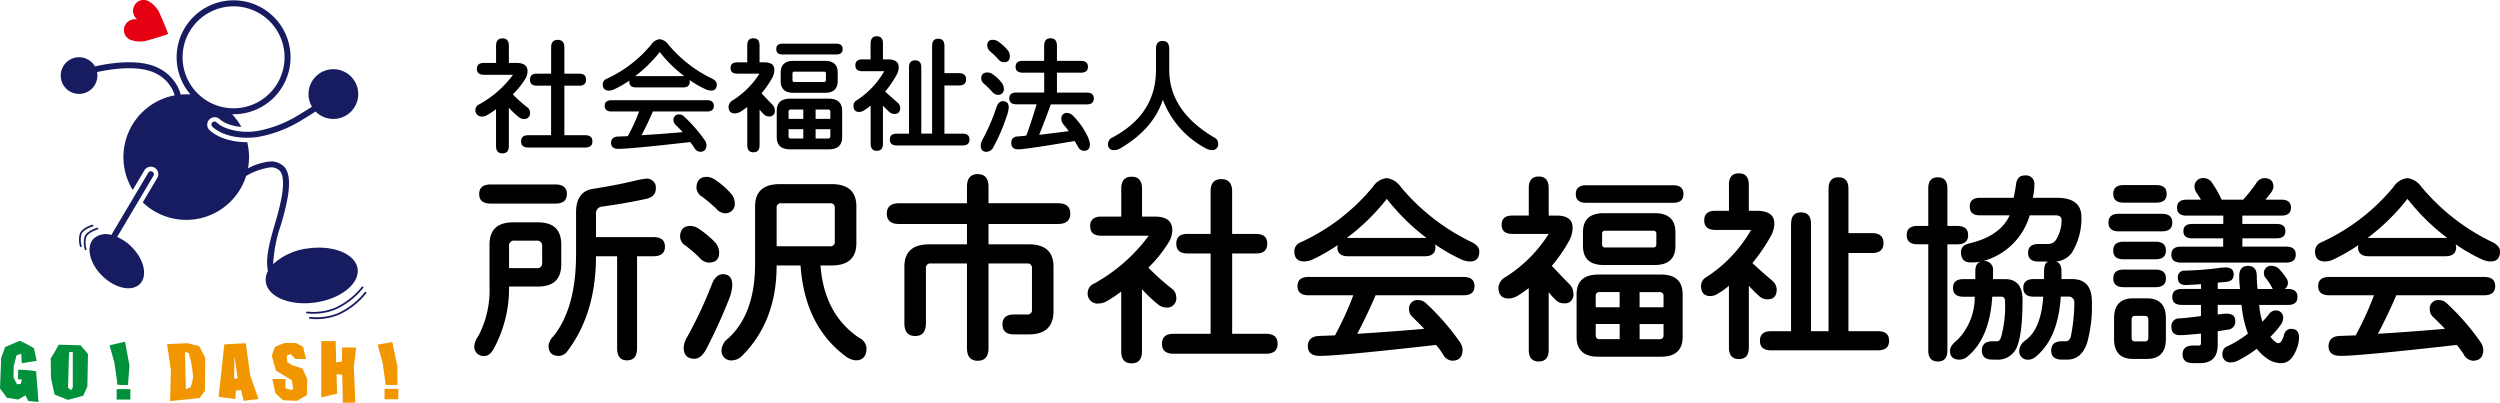 <svg xmlns="http://www.w3.org/2000/svg" width="420" height="67.681" viewBox="0 0 420 67.681"><g transform="translate(-60 -42.319)"><g transform="translate(60 42.319)"><path d="M54.517,9.185a1.871,1.871,0,0,1-.484-2.269,1.768,1.768,0,0,1,2.377-.8,4.517,4.517,0,0,1,2.058,2.429c.428.911,1.113,2.654,1.268,3.091l-.009.019c-.437.16-2.208.738-3.185.987a4.55,4.55,0,0,1-3.181-.033,1.776,1.776,0,0,1-.9-2.349A1.861,1.861,0,0,1,54.508,9.2l.009-.019Z" transform="translate(-31.487 -5.937)" fill="#e50012"/><g transform="translate(0 57.251)"><path d="M14.164,131.164l-2.5.4-.1-1.6-.8.3-.451,1.8-.052,1.9.6,1.151.653-.1.15-.752s-.653.1-.653-.1.052-1.5.052-1.5a20.28,20.28,0,0,1,3.007.249c0,.15.4,5.163.4,5.163l-1.705-.15-.5-.954-1.2.7-1.9-.3L8,135.819l.2-5.163.653-1.8,2.457-1.052a18.42,18.42,0,0,1,2.405,1.254c0,.15.451,2.1.451,2.1Z" transform="translate(-8 -127.8)" fill="#00913a"/><path d="M31.143,129.3l-3.66-.1s-1.2,2.156-1.353,2.307l.052,3.307.6,2.758,2.255.9,2.556-.7.7-1.555.1-5.464L31.138,129.3Zm-1.3,7.066-.3.5-.5-.451s.15-6.065.2-6.013c.108.108.6,0,.6,0Z" transform="translate(-17.613 -128.542)" fill="#00913a"/><path d="M47.15,128.731l2.607-.6.752,4.007-.249,3.256s-1.856.052-1.8-.1-.5-3.707-.5-3.707l-.8-2.856Z" transform="translate(-28.757 -127.975)" fill="#00913a"/><rect width="2.307" height="1.752" transform="translate(19.595 8.123)" fill="#00913a"/><g transform="translate(28.066 0.056)"><rect width="2.307" height="1.752" transform="translate(36.536 8.019)" fill="#f29600"/><path d="M73.152,129.163l-1.954-.5-3.458.15.653,4.458-.15,5.111,4.961-.5.9-1.2.052-5.562-1-1.954Zm-1.5,6.915-.752.3-.15-6.215.6.1.352,1.2a21.237,21.237,0,0,1,.4,2.8,5.019,5.019,0,0,1-.451,1.8Z" transform="translate(-67.74 -128.312)" fill="#f29600"/><path d="M91.5,134.082l-.752-5.412-3.608.2-.954,8.823,2.8.352.1-1.4.85-.1.451,1.8,2.5-.3-1.4-3.96Zm-2.706.5.052-3.758.55,3.81Z" transform="translate(-77.522 -128.318)" fill="#f29600"/><path d="M105.294,134.63h2.2v1.555l.954.3.352-.2-.249-1.452-2.654-1.6-.7-2.5s.451-1.353.55-1.5a10.153,10.153,0,0,1,1.654-.653h1.856l1.2.653.5,2.053h-1.752l-.85-.85-.653.3.1,1.052.752.5,1.8.6.8,1.752-.052,2.706-1.705.954-2.307-.1-1.3-1.2-.5-2.354Z" transform="translate(-87.601 -128.265)" fill="#f29600"/><path d="M125.549,136.738l-2.659.653V127.92h2.41Z" transform="translate(-96.981 -127.92)" fill="#f29600"/><path d="M130.307,130.16l2.358.047-.4,3.162.254,6.06-2.1.052-.15-7.216Z" transform="translate(-100.888 -129.108)" fill="#f29600"/><path d="M126.52,135.359l2.457-.4-.052,2.405-2.053-.2Z" transform="translate(-98.905 -131.653)" fill="#f29600"/><path d="M143.06,128.691l2.452-.451.855,4.059v3.157h-1.954l-.5-3.608Z" transform="translate(-107.675 -128.09)" fill="#f29600"/></g></g><g transform="translate(10.195 0.053)"><path d="M79.588,51.184c-.338-2.513-4.064-4.059-8.32-3.453a10.44,10.44,0,0,0-5.868,2.64,23.287,23.287,0,0,1,1.273-6.521,41.926,41.926,0,0,0,1.189-4.825c.395-2.471.211-4.054-.578-4.975a3.042,3.042,0,0,0-2.424-.921,9.8,9.8,0,0,0-3.688,1.151,10.806,10.806,0,0,0,.169-1.884,10.589,10.589,0,0,0-.3-2.518h-.07c-4.214,0-6.136-1.884-6.338-2.1a1.256,1.256,0,0,1,1.8-1.748,4.427,4.427,0,0,0,1.32.77,8.018,8.018,0,0,0,2.293.521A10.573,10.573,0,0,0,58.5,25.19h.254A9.569,9.569,0,1,0,51.5,21.868h0c-.235-.014-.47-.023-.7-.023-.315,0-.625.014-.935.042a6.61,6.61,0,0,0-.437-1.17,7.189,7.189,0,0,0-3.5-3.383c-3.289-1.555-8.33-.667-10.472-.183a3.081,3.081,0,1,0,.413,1.536,2.987,2.987,0,0,0-.056-.583c2.1-.46,6.77-1.24,9.687.136a6.163,6.163,0,0,1,3,2.87,5.449,5.449,0,0,1,.352.907,10.549,10.549,0,0,0-7.047,15.9l1.954-3.3A1.254,1.254,0,0,1,45.922,35.9L43.489,40a10.551,10.551,0,0,0,17.364-4.435,10.888,10.888,0,0,1,4.007-1.438,2,2,0,0,1,1.658.568c.564.662.681,2.062.348,4.162a40.81,40.81,0,0,1-1.165,4.7c-.808,2.814-1.574,5.468-1.245,7.583.019.132.042.254.066.376a3.043,3.043,0,0,0-.362,1.846c.338,2.513,4.064,4.059,8.32,3.453s7.437-3.134,7.1-5.642ZM52.692,9.569a8.563,8.563,0,1,1-2.509,6.056A8.511,8.511,0,0,1,52.692,9.569ZM52,22.4l.028.028Z" transform="translate(-29.7 -6.05)" fill="#171c61"/><path d="M44.655,78.206l6.1-10.274a.5.5,0,1,0-.864-.517L43.678,77.877a3.078,3.078,0,0,0-2.95.6c-1.353,1.353-.719,4.158,1.419,6.267s4.97,2.725,6.323,1.372.719-4.158-1.419-6.267a7.732,7.732,0,0,0-2.4-1.64Z" transform="translate(-35.17 -38.457)" fill="#171c61"/><path d="M122.428,112.244a12.44,12.44,0,0,0,4.618-3.608.151.151,0,1,0-.24-.183,12.314,12.314,0,0,1-4.491,3.514,9.755,9.755,0,0,1-4.684.639.152.152,0,1,0-.047.3,7.849,7.849,0,0,0,1.081.066,10.043,10.043,0,0,0,3.768-.728Z" transform="translate(-76.228 -60.313)" fill="#171c61"/><path d="M128.088,110.345a.15.15,0,0,0-.211.028,12.313,12.313,0,0,1-4.491,3.514,9.755,9.755,0,0,1-4.684.639.152.152,0,1,0-.047.3,7.849,7.849,0,0,0,1.081.066,10.043,10.043,0,0,0,3.768-.728,12.44,12.44,0,0,0,4.618-3.608.15.15,0,0,0-.028-.211Z" transform="translate(-76.795 -61.331)" fill="#171c61"/><path d="M40.254,87.674a.152.152,0,1,0-.085-.291c-.07.019-1.781.526-2.1,1.555a3.849,3.849,0,0,0,.052,2.1.151.151,0,0,0,.141.1.085.085,0,0,0,.047-.009.15.15,0,0,0,.094-.193,3.593,3.593,0,0,1-.052-1.912c.277-.874,1.889-1.348,1.9-1.353Z" transform="translate(-34.067 -49.17)" fill="#171c61"/><path d="M38.544,86.6a.152.152,0,1,0-.085-.291c-.07.019-1.781.526-2.1,1.555a3.849,3.849,0,0,0,.052,2.1.151.151,0,0,0,.141.1.085.085,0,0,0,.047-.009.15.15,0,0,0,.094-.193,3.593,3.593,0,0,1-.052-1.912c.277-.874,1.889-1.348,1.9-1.353Z" transform="translate(-33.161 -48.602)" fill="#171c61"/><path d="M91.188,41.124a10.366,10.366,0,0,1-5.126-.517,4.885,4.885,0,0,1-1.569-.935.5.5,0,0,0-.728.7c.08.085,1.832,1.865,5.793,1.865a14.633,14.633,0,0,0,1.748-.108,20.915,20.915,0,0,0,7.634-2.946c.836-.489,1.579-.963,2.175-1.362a4.178,4.178,0,1,0-.611-.8c-.578.385-1.287.836-2.081,1.3a20.133,20.133,0,0,1-7.24,2.809Z" transform="translate(-58.293 -19.151)" fill="#171c61"/></g></g><g transform="translate(139.691 71.439)"><path d="M180.815,98.54c-.423.714-.9,1.071-1.442,1.071a1.542,1.542,0,0,1-1.743-1.743,3.518,3.518,0,0,1,.672-1.607,16.456,16.456,0,0,0,1.875-8.306V80.923q0-3.749,3.951-3.749h4.219q3.883,0,3.885,3.749v3.284q0,3.749-3.885,3.749h-4.891a21.184,21.184,0,0,1-2.645,10.585Zm12.36-26.126q0,1.607-1.94,1.607H180.383c-1.3,0-1.94-.536-1.94-1.607s.648-1.607,1.94-1.607h10.852C192.532,70.808,193.176,71.343,193.176,72.414Zm-5.093,12.459a.832.832,0,0,0,.94-.94V81.186a.832.832,0,0,0-.94-.94H184.4a.832.832,0,0,0-.94.94v3.683h4.623Zm6.634-9.377q0-3.516,2.847-3.951,3.686-.571,6.934-1.339a14.084,14.084,0,0,1,1.907-.366,1.5,1.5,0,0,1,1.71,1.672q0,1.339-1.607,1.71-3.347.74-7.437,1.306a1.112,1.112,0,0,0-1.005,1.24v3.885h9.645c1.3,0,1.94.536,1.94,1.607s-.648,1.607-1.94,1.607h-2.748V98.343q0,2.008-1.672,2.011t-1.672-2.011V82.868h-3.552q0,9.612-4.825,15.973a1.8,1.8,0,0,1-1.372.77q-1.776,0-1.776-1.71a2.648,2.648,0,0,1,.836-1.607q3.784-4.757,3.787-13.7V75.5Z" transform="translate(-177.63 -68.938)"/><path d="M254.385,77.933a16.12,16.12,0,0,1,2.781,2.344,2.7,2.7,0,0,1,.6,1.64c0,1.118-.592,1.672-1.776,1.672a2.158,2.158,0,0,1-1.508-.8,21.293,21.293,0,0,0-2.311-2.011A1.912,1.912,0,0,1,251.2,79.3q0-1.874,1.776-1.874a2.764,2.764,0,0,1,1.4.5Zm1.207,20.2q-.874,1.607-1.978,1.607-1.811,0-1.809-1.907a3.8,3.8,0,0,1,.568-1.71,71.239,71.239,0,0,0,4.12-8.776q.669-1.811,1.907-1.809,1.572,0,1.574,1.874a7.576,7.576,0,0,1-.536,2.279,86.454,86.454,0,0,1-3.852,8.438ZM257.134,69.7a13.441,13.441,0,0,1,2.748,2.443,2.425,2.425,0,0,1,.5,1.4,1.556,1.556,0,0,1-1.776,1.743,2.009,2.009,0,0,1-1.339-.77,26.474,26.474,0,0,0-2.344-1.978,1.912,1.912,0,0,1-.972-1.475q0-1.874,1.776-1.874a2.764,2.764,0,0,1,1.4.5Zm24.148,26.525a2.12,2.12,0,0,1,1.24,1.71q0,2.079-1.842,2.077a3.378,3.378,0,0,1-1.743-.738q-6.8-5.123-7.5-15.207h-4.017q0,9.415-5.826,15.207a2.509,2.509,0,0,1-1.607.738,1.613,1.613,0,0,1-1.809-1.842,2.64,2.64,0,0,1,1.137-1.874Q263.8,92.17,263.8,83.8V74.156q0-3.749,4.153-3.749h8.71q4.151,0,4.153,3.749V80.32q0,3.749-4.153,3.749h-1.874q.634,8.238,6.5,12.158ZM276.391,80.85a.71.71,0,0,0,.8-.8V74.419a.71.71,0,0,0-.8-.8h-8.17a.71.71,0,0,0-.8.8V80.85H276.4Z" transform="translate(-216.637 -68.593)"/><path d="M338.594,70.342q0-2.142,1.809-2.142t1.809,2.142v2.748h11.656q2.079,0,2.077,1.743t-2.077,1.743H342.212v3.415h6.765q4.151,0,4.153,3.749v7.5q0,3.883-4.153,3.885H346.5c-1.3,0-1.94-.559-1.94-1.672s.648-1.672,1.94-1.672h2.213a.71.71,0,0,0,.8-.8V84.013a.71.71,0,0,0-.8-.8h-6.5v14.2q0,2.142-1.809,2.142t-1.809-2.142V83.21H332.5a.71.71,0,0,0-.8.8v9.246q0,2.142-1.809,2.142t-1.809-2.142V83.746q0-3.749,4.153-3.749h6.361V76.581H327.207q-2.079,0-2.077-1.743t2.077-1.743h11.388V70.347Z" transform="translate(-255.835 -68.068)"/><path d="M399.268,79.043q-1.874,0-1.875-1.607t1.875-1.607h3.35V71.141q0-2.008,1.743-2.011t1.743,2.011v4.689h2.142q2.946,0,2.946,2.279a4.018,4.018,0,0,1-.672,2.142,22.013,22.013,0,0,1-3.35,4.153,37.462,37.462,0,0,0,3.885,3.481,1.851,1.851,0,0,1,.8,1.475,1.542,1.542,0,0,1-1.743,1.743,2.248,2.248,0,0,1-1.339-.536,22.324,22.324,0,0,1-2.678-2.546V98.469q0,2.008-1.743,2.011t-1.743-2.011V88.42a21.069,21.069,0,0,1-2.41,1.607,2.72,2.72,0,0,1-1.339.4,1.657,1.657,0,0,1-1.874-1.874,1.685,1.685,0,0,1,1.071-1.475,28.51,28.51,0,0,0,9.175-8.038h-7.972Zm18.355,2.979h-3.918q-1.839,0-1.842-1.64t1.842-1.64h3.918V71.611q0-2.079,1.809-2.077t1.809,2.077v7.132H425.3c1.226,0,1.842.55,1.842,1.64s-.615,1.64-1.842,1.64h-4.054v13.5h5.694c1.3,0,1.94.559,1.94,1.672s-.648,1.672-1.94,1.672H411.394c-1.3,0-1.94-.559-1.94-1.672s.648-1.672,1.94-1.672h6.23Z" transform="translate(-293.935 -68.562)"/><path d="M494.555,81.21q0,1.543-1.809,1.541H479.884q-1.811,0-1.809-1.541l.066-.334a31.436,31.436,0,0,1-4.355,2.481,3.621,3.621,0,0,1-1.273.268c-1.118,0-1.672-.583-1.672-1.743a1.636,1.636,0,0,1,1.071-1.475A34.044,34.044,0,0,0,484.037,71.1a3.177,3.177,0,0,1,2.344-1.475,3.421,3.421,0,0,1,2.344,1.475,35.463,35.463,0,0,0,11.989,9.311c.8.423,1.207.925,1.207,1.508,0,1.137-.512,1.71-1.541,1.71a3.684,3.684,0,0,1-1.306-.268,28.237,28.237,0,0,1-4.59-2.612l.066.47ZM481.425,95.778q5.927-.366,11.252-.836-.9-.937-2.011-2.011a1.67,1.67,0,0,1-.536-1.207,1.42,1.42,0,0,1,1.607-1.607,1.869,1.869,0,0,1,1.24.536,40.627,40.627,0,0,1,5.6,6.4,2.62,2.62,0,0,1,.536,1.372q0,1.874-1.743,1.874a1.862,1.862,0,0,1-1.475-.94,11.476,11.476,0,0,0-1.24-1.71q-16.278,1.839-19.492,1.842-2.044,0-2.044-1.607c0-1.071.625-1.7,1.874-1.743l2.678-.1a51.97,51.97,0,0,0,3.082-6.732h-7.5q-1.875,0-1.875-1.541t1.875-1.541h25.989q1.874,0,1.874,1.541t-1.874,1.541H484.5q-1.409,3.284-3.082,6.464Zm11.623-16.109a35.971,35.971,0,0,1-6.666-6.563,35.77,35.77,0,0,1-6.7,6.563h13.361Z" transform="translate(-333.09 -68.821)"/><path d="M552.288,78.7h-6.093q-1.811,0-1.809-1.541t1.809-1.541h2.748V71c0-1.3.559-1.94,1.672-1.94s1.672.648,1.672,1.94v4.623h1.339q2.678,0,2.678,2.011a4.609,4.609,0,0,1-.536,2.142,26.381,26.381,0,0,1-2.946,4.285q1.607,1.741,2.946,3.082a2.194,2.194,0,0,1,.672,1.607,1.42,1.42,0,0,1-1.607,1.607,1.894,1.894,0,0,1-1.339-.536,11.091,11.091,0,0,1-1.207-1.339v9.711c0,1.3-.559,1.94-1.672,1.94s-1.672-.648-1.672-1.94V87.81c-.761.559-1.339.958-1.743,1.207a3.128,3.128,0,0,1-1.607.536q-1.741,0-1.743-1.874a2.206,2.206,0,0,1,1.207-1.743,23.251,23.251,0,0,0,7.235-7.235Zm4.557-6.7q0-1.473,1.743-1.475h14.6q1.741,0,1.743,1.475t-1.743,1.475h-14.6C557.427,73.481,556.845,72.992,556.845,72.006Zm3.749,13.53h10.585q3.615,0,3.617,3.35v7.1q0,3.347-3.617,3.35H560.594q-3.615,0-3.617-3.35v-7.1Q556.976,85.538,560.594,85.536Zm-2.546-4.825V78.432q0-3.213,3.481-3.213H570.1q3.481,0,3.481,3.213v2.279q0,3.213-3.481,3.213h-8.574Q558.047,83.924,558.047,80.711Zm6.164,7.77h-3.35a.6.6,0,0,0-.672.672v1.874h4.017V88.481Zm-3.35,7.9h3.35V93.837h-4.017v1.874a.593.593,0,0,0,.672.672Zm9.513-15.94V78.7a.473.473,0,0,0-.536-.536H561.8a.473.473,0,0,0-.536.536v1.743a.473.473,0,0,0,.536.536h8.038A.473.473,0,0,0,570.375,80.443Zm1.207,10.585V89.153a.6.6,0,0,0-.672-.672h-3.35v2.546h4.017Zm-.672,5.36a.593.593,0,0,0,.672-.672V93.842h-4.017v2.546h3.35Z" transform="translate(-371.8 -68.524)"/><path d="M620.969,69.86c0-1.3.559-1.94,1.672-1.94s1.672.648,1.672,1.94v4.355h1.339q2.946,0,2.946,2.142a4.387,4.387,0,0,1-.536,2.011,29.651,29.651,0,0,1-3.148,4.623q1.607,1.508,3.317,2.946a2.016,2.016,0,0,1,.77,1.475c0,1.118-.512,1.672-1.541,1.672a2.043,2.043,0,0,1-1.4-.536,21.625,21.625,0,0,1-1.743-1.743V97.188c0,1.3-.559,1.94-1.672,1.94s-1.672-.648-1.672-1.94V86.806a12.193,12.193,0,0,1-1.874,1.339,2.549,2.549,0,0,1-1.207.4q-1.607,0-1.607-1.743a1.7,1.7,0,0,1,.94-1.475,23.07,23.07,0,0,0,7.47-7.9h-5.995q-1.875,0-1.875-1.607t1.875-1.607h2.279V69.86Zm10.448,6.563c0-1.3.559-1.94,1.672-1.94s1.672.648,1.672,1.94V94.44h2.946V70.527c0-1.3.559-1.94,1.672-1.94s1.672.648,1.672,1.94v7.437H645c1.3,0,1.94.559,1.94,1.672s-.648,1.672-1.94,1.672h-3.951V94.44h4.956q1.875,0,1.874,1.607t-1.874,1.607H628.058q-1.874,0-1.875-1.607t1.875-1.607h3.35V76.423Z" transform="translate(-410.203 -67.92)"/><path d="M695.074,68.99q1.607,0,1.607,1.874v6.3h1.672q1.811,0,1.809,1.541t-1.809,1.541h-1.672V98.061q0,1.874-1.607,1.875t-1.607-1.875V80.242h-1.809q-1.811,0-1.809-1.541t1.809-1.541h1.809v-6.3Q693.467,68.99,695.074,68.99Zm6.164,20.06h-1.875c-1.16,0-1.743-.489-1.743-1.475s.583-1.475,1.743-1.475h2.011V84.761c0-.916.315-1.452.94-1.607a8.549,8.549,0,0,1-1.743.136q-1.607,0-1.607-1.743c0-.761.489-1.25,1.475-1.475q5.088-1.205,6.7-4.689h-4.956c-1.16,0-1.743-.489-1.743-1.475s.583-1.475,1.743-1.475h5.628c.179-.827.315-1.583.4-2.279.136-.982.625-1.475,1.475-1.475a1.42,1.42,0,0,1,1.607,1.607,9.344,9.344,0,0,1-.268,2.142h4.017q4.151,0,4.153,3.213a10.944,10.944,0,0,1-1.607,6.028,3.7,3.7,0,0,1-2.678,1.475c.625.155.94.714.94,1.672v1.273H717.6q3.347,0,3.35,3.749a22.6,22.6,0,0,1-.8,6.967q-.937,2.812-3.35,2.814h-.869q-1.811,0-1.809-1.541t1.809-1.541h.6c.512,0,.827-.357.94-1.071a29.443,29.443,0,0,0,.536-5.36.947.947,0,0,0-1.071-1.071h-1.207q-.437,6.969-4.153,10.049a1.92,1.92,0,0,1-1.207.536,1.42,1.42,0,0,1-1.607-1.607,2.171,2.171,0,0,1,1.005-1.607q2.643-1.874,3.016-7.366h-1.607c-1.16,0-1.743-.489-1.743-1.475s.583-1.475,1.743-1.475h1.743V84.818c0-.94.221-1.494.672-1.672h-1.607c-1.16,0-1.743-.489-1.743-1.475s.583-1.475,1.743-1.475h1.607a1.6,1.6,0,0,0,1.475-.94,6.354,6.354,0,0,0,.8-3.082q0-.8-1.071-.8h-4.285a11.171,11.171,0,0,1-7.77,7.672,1.486,1.486,0,0,1,1.607,1.71v1.339h2.011q2.946,0,2.946,3.481,0,6.462-1.207,8.438a3.461,3.461,0,0,1-3.213,1.607h-.6q-1.811,0-1.809-1.541t1.809-1.541h.738c.291,0,.512-.221.672-.672a19.514,19.514,0,0,0,.672-6.028c0-.536-.225-.8-.672-.8h-1.475q-.437,6.969-4.153,10.049a2.144,2.144,0,0,1-1.339.536q-1.607,0-1.607-1.508,0-.839,1.24-1.809a10.179,10.179,0,0,0,2.913-7.268Z" transform="translate(-449.21 -68.323)"/><path d="M770.968,75.625q1.741,0,1.743,1.475t-1.743,1.475h-7.235c-1.16,0-1.743-.489-1.743-1.475s.583-1.475,1.743-1.475ZM764.536,70.8h5.492q1.741,0,1.743,1.475t-1.743,1.475h-5.492c-1.16,0-1.743-.489-1.743-1.475S763.376,70.8,764.536,70.8Zm0,9.513h5.36q1.741,0,1.743,1.475T769.9,83.264H764.5c-1.137,0-1.71-.489-1.71-1.475S763.376,80.313,764.536,80.313Zm0,4.689h5.36q1.741,0,1.743,1.475T769.9,87.952h-5.36c-1.16,0-1.743-.489-1.743-1.475S763.376,85,764.536,85Zm1.607,4.825h2.279q3.213,0,3.213,3.35v3.481q0,3.347-3.213,3.35h-2.279q-3.213,0-3.213-3.35V93.176q0-3.347,3.213-3.35Zm.268,7.235h1.743c.357,0,.536-.221.536-.672V93.444c0-.446-.179-.672-.536-.672h-1.743c-.357,0-.536.226-.536.672V96.39C765.875,96.836,766.054,97.062,766.411,97.062ZM781.28,79.745h-5.224c-.982,0-1.475-.4-1.475-1.207s.489-1.207,1.475-1.207h5.224v-1.4h-6.164q-1.607,0-1.607-1.339t1.607-1.339h2.41c-.2-.357-.423-.714-.672-1.071a1.945,1.945,0,0,1-.4-.94,1.42,1.42,0,0,1,1.607-1.607,1.633,1.633,0,0,1,1.339.8A17.6,17.6,0,0,1,781,73.247h3.617a26.732,26.732,0,0,0,2.142-2.678,1.726,1.726,0,0,1,1.339-.94q1.607,0,1.607,1.475a1.8,1.8,0,0,1-.4.94c-.291.4-.6.8-.94,1.207h2.678q1.607,0,1.607,1.339t-1.607,1.339h-6.563v1.4h5.76c.982,0,1.475.4,1.475,1.207s-.493,1.207-1.475,1.207h-5.76v1.4h7.366q1.607,0,1.607,1.339t-1.607,1.339H774.162q-1.607,0-1.607-1.339t1.607-1.339h7.1v-1.4Zm-3.749,11.186h-3.213q-1.607,0-1.607-1.339t1.607-1.339h3.213v-.8c-1.4.089-2.255.136-2.546.136-.893,0-1.339-.4-1.339-1.207a1.078,1.078,0,0,1,1.207-1.207q3.08-.1,5.36-.4a11.817,11.817,0,0,1,1.475-.136c.893,0,1.339.4,1.339,1.207,0,.714-.4,1.118-1.207,1.207l-1.475.136v1.071h3.749a17.264,17.264,0,0,1-.136-2.142c0-1.16.489-1.743,1.475-1.743s1.475.583,1.475,1.743a16.413,16.413,0,0,0,.136,2.142h2.546a9.471,9.471,0,0,0-1.207-1.874,1.068,1.068,0,0,1-.268-.672,1.183,1.183,0,0,1,1.339-1.339,1.781,1.781,0,0,1,1.339.672A9.9,9.9,0,0,1,792,86.646a1.367,1.367,0,0,1,.136.672,1.23,1.23,0,0,1-.536.94h.536q1.607,0,1.607,1.339t-1.607,1.339h-4.825a13.124,13.124,0,0,0,.536,2.814,11.621,11.621,0,0,0,1.071-1.207,1.382,1.382,0,0,1,1.071-.672,1.183,1.183,0,0,1,1.339,1.339,1.9,1.9,0,0,1-.4,1.071,14.534,14.534,0,0,1-1.743,2.011q.9,1.071,1.339,1.071c.381,0,.691-.446.94-1.339.2-.714.6-1.071,1.207-1.071.893,0,1.339.493,1.339,1.475a5.465,5.465,0,0,1-.4,1.874q-.9,2.41-2.546,2.41a4.02,4.02,0,0,1-2.279-.672A8.437,8.437,0,0,1,786.9,98.3a19.587,19.587,0,0,1-3.213,2.011,2.533,2.533,0,0,1-1.071.268,1.305,1.305,0,0,1-1.475-1.475,1.25,1.25,0,0,1,.8-1.207,17.829,17.829,0,0,0,3.481-2.142,18.361,18.361,0,0,1-1.071-4.825H780.34v1.607c.78-.089,1.273-.136,1.475-.136.982,0,1.475.4,1.475,1.207a1.329,1.329,0,0,1-1.207,1.475l-1.743.268v2.279q0,3.08-2.946,3.082h-1.207q-1.741,0-1.743-1.475t1.743-1.475h.94a.358.358,0,0,0,.4-.4V95.746q-2.614.268-3.481.268c-.982,0-1.475-.446-1.475-1.339a1.285,1.285,0,0,1,1.339-1.475c1.226-.089,2.434-.221,3.617-.4V90.921Z" transform="translate(-487.458 -68.827)"/><path d="M859.555,81.21q0,1.543-1.809,1.541H844.884q-1.811,0-1.809-1.541l.066-.334a31.434,31.434,0,0,1-4.355,2.481,3.62,3.62,0,0,1-1.273.268c-1.118,0-1.672-.583-1.672-1.743a1.636,1.636,0,0,1,1.071-1.475A34.044,34.044,0,0,0,849.037,71.1a3.177,3.177,0,0,1,2.344-1.475,3.421,3.421,0,0,1,2.344,1.475,35.463,35.463,0,0,0,11.989,9.311c.8.423,1.207.925,1.207,1.508,0,1.137-.512,1.71-1.541,1.71a3.683,3.683,0,0,1-1.306-.268,28.237,28.237,0,0,1-4.59-2.612l.066.47ZM846.425,95.778q5.927-.366,11.252-.836-.9-.937-2.011-2.011a1.67,1.67,0,0,1-.536-1.207,1.42,1.42,0,0,1,1.607-1.607,1.87,1.87,0,0,1,1.24.536,40.634,40.634,0,0,1,5.6,6.4,2.62,2.62,0,0,1,.536,1.372q0,1.874-1.743,1.874a1.862,1.862,0,0,1-1.475-.94,11.482,11.482,0,0,0-1.24-1.71q-16.279,1.839-19.492,1.842-2.044,0-2.044-1.607c0-1.071.625-1.7,1.874-1.743l2.678-.1a51.97,51.97,0,0,0,3.082-6.732h-7.5q-1.874,0-1.875-1.541t1.875-1.541h25.989q1.874,0,1.875,1.541t-1.875,1.541H849.5q-1.409,3.284-3.082,6.464Zm11.623-16.109a35.974,35.974,0,0,1-6.666-6.563,35.771,35.771,0,0,1-6.7,6.563h13.361Z" transform="translate(-526.614 -68.821)"/></g><g transform="translate(139.867 48.414)"><path d="M179.409,25.772c-.77,0-1.156-.329-1.156-.991s.385-.991,1.156-.991h2.062V20.9c0-.827.357-1.24,1.076-1.24s1.076.413,1.076,1.24V23.79h1.32q1.818,0,1.818,1.4a2.445,2.445,0,0,1-.413,1.32,13.563,13.563,0,0,1-2.062,2.56,23.148,23.148,0,0,0,2.4,2.147,1.143,1.143,0,0,1,.493.907A.952.952,0,0,1,186.1,33.2a1.381,1.381,0,0,1-.827-.329,13.445,13.445,0,0,1-1.654-1.569v6.441c0,.827-.357,1.24-1.076,1.24s-1.076-.413-1.076-1.24V31.555a13.381,13.381,0,0,1-1.485.991,1.686,1.686,0,0,1-.827.249,1.073,1.073,0,0,1-.493-2.062,17.578,17.578,0,0,0,5.656-4.956H179.4Zm11.313,1.837h-2.415c-.756,0-1.137-.338-1.137-1.01s.381-1.01,1.137-1.01h2.415v-4.4c0-.855.371-1.278,1.113-1.278s1.113.428,1.113,1.278v4.4h2.5c.756,0,1.137.338,1.137,1.01s-.381,1.01-1.137,1.01h-2.5v8.32h3.509c.8,0,1.2.343,1.2,1.034s-.4,1.034-1.2,1.034h-9.579c-.8,0-1.2-.343-1.2-1.034s.4-1.034,1.2-1.034h3.838v-8.32Z" transform="translate(-178 -19.308)"/><path d="M238.155,27.106c0,.634-.371.949-1.113.949h-7.93c-.742,0-1.113-.315-1.113-.949l.042-.207a19.229,19.229,0,0,1-2.683,1.527,2.28,2.28,0,0,1-.785.164c-.691,0-1.034-.357-1.034-1.076a1.006,1.006,0,0,1,.662-.907,20.985,20.985,0,0,0,7.475-5.741,1.955,1.955,0,0,1,1.447-.907,2.105,2.105,0,0,1,1.447.907,21.9,21.9,0,0,0,7.39,5.741c.493.263.742.573.742.93,0,.7-.315,1.052-.949,1.052a2.291,2.291,0,0,1-.8-.164,17.218,17.218,0,0,1-2.828-1.611l.042.291Zm-8.095,8.983q3.657-.226,6.939-.517-.557-.578-1.24-1.24a1.026,1.026,0,0,1-.329-.742.875.875,0,0,1,.991-.991,1.145,1.145,0,0,1,.766.329,25.2,25.2,0,0,1,3.448,3.942,1.6,1.6,0,0,1,.329.846c0,.77-.357,1.156-1.076,1.156a1.14,1.14,0,0,1-.907-.578,6.914,6.914,0,0,0-.766-1.052q-10.035,1.135-12.017,1.137c-.841,0-1.259-.329-1.259-.991s.385-1.048,1.156-1.076l1.654-.061a31.806,31.806,0,0,0,1.9-4.148h-4.623c-.77,0-1.156-.315-1.156-.949s.385-.949,1.156-.949h16.02c.77,0,1.156.315,1.156.949s-.385.949-1.156.949h-9.086q-.867,2.022-1.9,3.984Zm7.164-9.932a22.438,22.438,0,0,1-4.111-4.045,22.171,22.171,0,0,1-4.13,4.045h8.236Z" transform="translate(-202.145 -19.467)"/><path d="M273.735,25.563h-3.758c-.742,0-1.113-.315-1.113-.949s.371-.949,1.113-.949h1.691V20.818c0-.8.343-1.2,1.034-1.2s1.034.4,1.034,1.2v2.847h.827c1.1,0,1.654.413,1.654,1.24a2.831,2.831,0,0,1-.329,1.32,16.213,16.213,0,0,1-1.818,2.64q.994,1.071,1.818,1.9a1.349,1.349,0,0,1,.413.991.875.875,0,0,1-.991.991,1.169,1.169,0,0,1-.827-.329,6.542,6.542,0,0,1-.742-.827v5.985c0,.8-.343,1.2-1.034,1.2s-1.034-.4-1.034-1.2v-6.4c-.47.343-.827.592-1.076.742a1.917,1.917,0,0,1-.991.329c-.714,0-1.076-.385-1.076-1.156a1.368,1.368,0,0,1,.742-1.076,14.328,14.328,0,0,0,4.458-4.458Zm2.809-4.13c0-.606.357-.907,1.076-.907h9c.714,0,1.076.3,1.076.907s-.357.907-1.076.907h-9C276.906,22.34,276.545,22.039,276.545,21.433Zm2.311,8.339h6.526c1.485,0,2.232.691,2.232,2.062v4.379q0,2.065-2.232,2.062h-6.526c-1.485,0-2.232-.691-2.232-2.062V31.835Q276.625,29.77,278.856,29.772ZM277.287,26.8v-1.4q0-1.98,2.147-1.983h5.285q2.149,0,2.147,1.983v1.4q0,1.98-2.147,1.983h-5.285Q277.285,28.781,277.287,26.8Zm3.8,4.792h-2.062a.364.364,0,0,0-.413.413V33.16h2.476Zm-2.062,4.872h2.062V34.893h-2.476v1.156a.364.364,0,0,0,.413.413Zm5.863-9.828V25.558a.289.289,0,0,0-.329-.329H279.6a.289.289,0,0,0-.329.329v1.076a.289.289,0,0,0,.329.329h4.956A.289.289,0,0,0,284.888,26.634Zm.742,6.526V32a.364.364,0,0,0-.413-.413h-2.062V33.16h2.476Zm-.413,3.3a.364.364,0,0,0,.413-.413V34.893h-2.476v1.569h2.062Z" transform="translate(-225.999 -19.286)"/><path d="M316.079,20.108c0-.8.343-1.2,1.034-1.2s1.034.4,1.034,1.2v2.683h.827q1.818,0,1.818,1.32a2.694,2.694,0,0,1-.329,1.24,17.867,17.867,0,0,1-1.94,2.847q.994.93,2.044,1.818a1.25,1.25,0,0,1,.474.907c0,.691-.315,1.034-.949,1.034a1.27,1.27,0,0,1-.869-.329,13.566,13.566,0,0,1-1.076-1.076v6.4c0,.8-.343,1.2-1.034,1.2s-1.034-.4-1.034-1.2v-6.4a7.669,7.669,0,0,1-1.156.827,1.583,1.583,0,0,1-.742.249c-.662,0-.991-.357-.991-1.076a1.034,1.034,0,0,1,.578-.907,14.216,14.216,0,0,0,4.6-4.872h-3.7c-.771,0-1.156-.329-1.156-.991s.385-.991,1.156-.991h1.4V20.108Zm6.441,4.045c0-.8.343-1.2,1.034-1.2s1.034.4,1.034,1.2V35.259h1.818V20.521c0-.8.343-1.2,1.034-1.2s1.034.4,1.034,1.2v4.585h2.438c.8,0,1.2.343,1.2,1.034s-.4,1.034-1.2,1.034h-2.438v8.095h3.054c.77,0,1.156.329,1.156.991s-.385.991-1.156.991H320.463c-.77,0-1.156-.329-1.156-.991s.385-.991,1.156-.991h2.062V24.158Z" transform="translate(-249.678 -18.91)"/><path d="M363,32.915a29.582,29.582,0,0,1-2.147,4.956,1.341,1.341,0,0,1-1.174.827c-.648,0-.973-.357-.973-1.076a2.555,2.555,0,0,1,.39-1.137,34.094,34.094,0,0,0,2.293-5.389c.235-.606.587-.907,1.052-.907.648,0,.972.357.972,1.076A6.187,6.187,0,0,1,363,32.92Zm-2.25-7.226a6.2,6.2,0,0,1,1.527,1.466,1.69,1.69,0,0,1,.31.93.922.922,0,0,1-1.052,1.034,1.219,1.219,0,0,1-.888-.493,18.585,18.585,0,0,0-1.362-1.344,1.229,1.229,0,0,1-.493-.907c0-.677.357-1.01,1.076-1.01a1.5,1.5,0,0,1,.888.329Zm.869-5.534a7.441,7.441,0,0,1,1.654,1.508,1.608,1.608,0,0,1,.329.972c0,.677-.324,1.01-.972,1.01a1.233,1.233,0,0,1-.949-.474,16.975,16.975,0,0,0-1.4-1.362,1.338,1.338,0,0,1-.475-.972.849.849,0,0,1,.973-.949A1.594,1.594,0,0,1,361.623,20.156Zm7.742,5.243h-3.594c-.8,0-1.2-.329-1.2-.991s.4-.991,1.2-.991h3.594V20.9c0-.855.357-1.278,1.076-1.278s1.076.428,1.076,1.278v2.518h4.007c.8,0,1.2.329,1.2.991s-.4.991-1.2.991h-4.007v3.345h4.994c.8,0,1.2.329,1.2.991s-.4.991-1.2.991h-6.027c-.714,1.968-1.372,3.674-1.959,5.121l4.975-.62c-.291-.4-.592-.785-.907-1.156a1.365,1.365,0,0,1-.329-.907.875.875,0,0,1,.991-.991,1.52,1.52,0,0,1,1.076.578,12.64,12.64,0,0,1,2.232,3.138,4.46,4.46,0,0,1,.493,1.485c0,.77-.329,1.156-.991,1.156a1.115,1.115,0,0,1-.991-.662c-.207-.357-.4-.691-.578-.991q-8.2,1.4-9.495,1.4c-.77,0-1.156-.357-1.156-1.076a.976.976,0,0,1,.991-1.076l1.527-.146q.972-2.643,1.734-5.266h-3.387c-.8,0-1.2-.329-1.2-.991s.4-.991,1.2-.991h4.665V25.389Z" transform="translate(-273.813 -19.286)"/><path d="M422.736,37.8a.984.984,0,0,1-1.113,1.113,2.309,2.309,0,0,1-1.034-.329,15.449,15.449,0,0,1-7.146-8.132q-1.593,4.891-7.08,8.132a2.085,2.085,0,0,1-1.113.329.9.9,0,0,1-1.01-1.034,1.212,1.212,0,0,1,.785-1.113q7.265-3.862,7.268-11.313V21.9c0-.879.371-1.32,1.113-1.32s1.113.442,1.113,1.32v3.552q0,6.878,7.536,11.336a1.1,1.1,0,0,1,.681,1.01Z" transform="translate(-297.953 -19.795)"/></g></g></svg>
